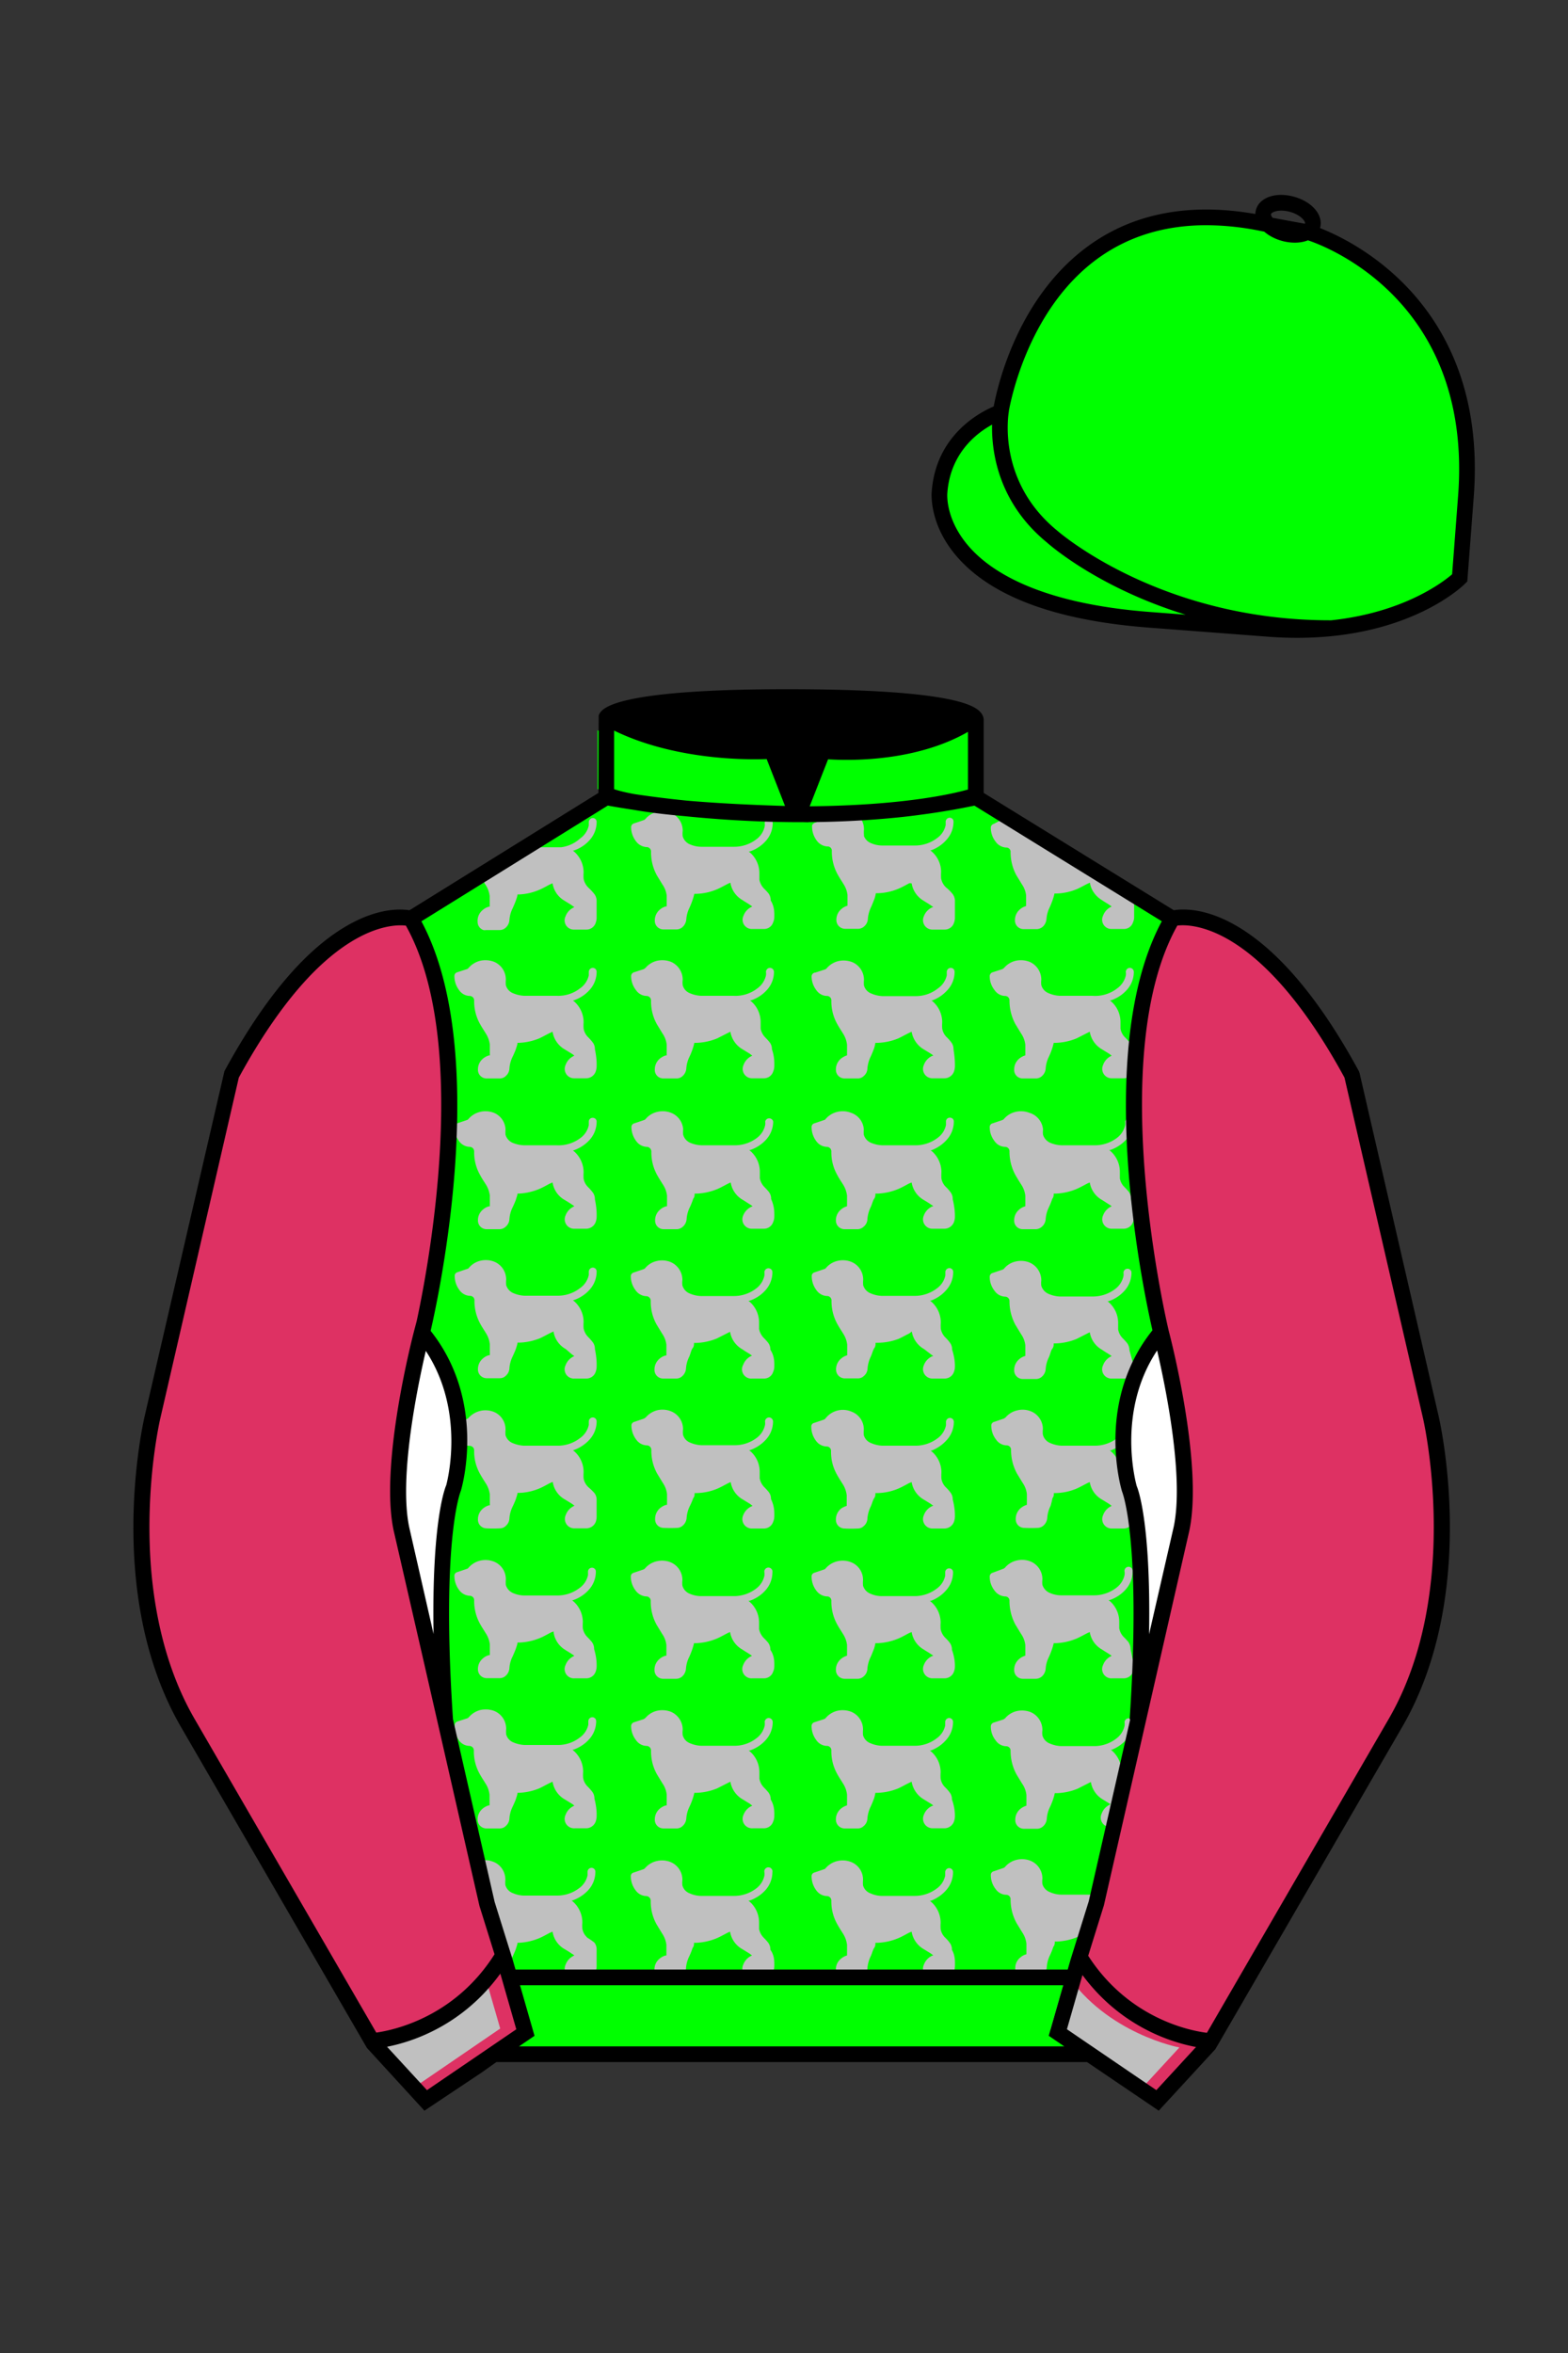 
<svg xmlns="http://www.w3.org/2000/svg" viewBox="0 0 100 150">

	<rect x="0" y="0" width="100" height="150" fill="#333333" stroke="none"/>

	<path d="M74.752 58.99s5.164-1.613 11.451 9.961l5.025 21.795s2.623 11.087-2.232 19.497l-11.869 20.482-3.318 3.605-4.346-2.944H31.484l-1.03.731-3.317 2.213-1.658-1.802-1.659-1.803-5.936-10.241-5.936-10.241c-2.427-4.205-2.985-9.08-2.936-12.902.049-3.823.705-6.595.705-6.595l2.512-10.897 2.512-10.898c3.144-5.787 6.007-8.277 8.084-9.321 2.077-1.043 3.368-.64 3.368-.64l6.228-3.865 6.229-3.865v-5.08s.087-.328 1.571-.655c1.483-.328 4.364-.655 9.95-.655 6.222 0 9.232.368 10.689.737 1.455.369 1.357.737 1.357.737v4.916l12.535 7.73z" fill="#00FF00"></path>

<defs><style>.cls-1{fill:#df2380;}.cls-2{fill:#b2b5ae;}</style></defs><g id="PATTERNS"><g id="Black_Pink_And_Silver_Sausage_Dogs" data-name="Black, Pink And Silver Sausage Dogs"><path d="M26.53,58.3v.19a.78.78,0,0,1-.07.3.41.41,0,0,1-.05.09l-.19-.44Z" fill="#C0C0C0"></path><path d="M37.91,57a.73.73,0,0,1,.14.45q0,.54,0,1.08a1,1,0,0,1-.06.3.62.62,0,0,1-.61.43h-.73a.59.59,0,0,1-.58-.85,1,1,0,0,1,.56-.58l0,0a0,0,0,0,1,0,0l-.17-.12c-.14-.1-.29-.18-.44-.28a1.55,1.55,0,0,1-.78-1.12l-.17.07c-.23.12-.45.25-.69.35a3.61,3.61,0,0,1-1.29.29H33c0,.11-.05.23-.08.33s-.14.36-.22.54a2,2,0,0,0-.21.74.71.71,0,0,1-.23.5.57.57,0,0,1-.38.16H31a.47.47,0,0,1-.17,0,.55.55,0,0,1-.37-.52A.89.89,0,0,1,30.8,58a.93.93,0,0,1,.38-.2s.05,0,.05,0c0-.22,0-.45,0-.68a1.65,1.65,0,0,0-.26-.71c-.1-.16-.2-.31-.29-.47l3-1.93h1.82l.29,0A2.22,2.22,0,0,0,37,53.45a1.36,1.36,0,0,0,.55-.83c0-.07,0-.14,0-.21a.26.26,0,0,1,.26-.26.24.24,0,0,1,.24.26,1.71,1.71,0,0,1-.46,1.16,2.34,2.34,0,0,1-1,.65l-.06,0,0,0a1.76,1.76,0,0,1,.69,1.4,2.69,2.69,0,0,0,0,.4,1.07,1.07,0,0,0,.31.57A3.85,3.85,0,0,1,37.91,57Z" fill="#C0C0C0"></path><path d="M49.38,58.49a.78.78,0,0,1-.07.3.6.6,0,0,1-.6.43H48a.59.59,0,0,1-.58-.85,1,1,0,0,1,.56-.58l0,0v0l-.17-.12c-.15-.1-.3-.18-.44-.28a1.56,1.56,0,0,1-.79-1.12l-.16.07c-.23.12-.46.25-.69.35a3.62,3.62,0,0,1-1.3.29h-.15a3.18,3.18,0,0,1-.09.33q-.09.27-.21.54a2,2,0,0,0-.21.74.75.75,0,0,1-.23.5.59.59,0,0,1-.38.16h-.87a.55.55,0,0,1-.53-.56.89.89,0,0,1,.33-.71.93.93,0,0,1,.38-.2s.05,0,.05,0c0-.22,0-.45,0-.68a1.55,1.55,0,0,0-.27-.71l-.36-.59a3.07,3.07,0,0,1-.37-1.51.28.28,0,0,0-.29-.29.9.9,0,0,1-.67-.37,1.49,1.49,0,0,1-.31-.88.25.25,0,0,1,.19-.26l.62-.21a.3.3,0,0,0,.1-.07,1.36,1.36,0,0,1,.74-.45,1.47,1.47,0,0,1,.88.06,1.22,1.22,0,0,1,.76,1.15,1.33,1.33,0,0,0,0,.34.79.79,0,0,0,.47.52,1.82,1.82,0,0,0,.69.15l.4,0h1.69a2.32,2.32,0,0,0,1.44-.47,1.39,1.39,0,0,0,.54-.83.75.75,0,0,0,0-.21.26.26,0,0,1,.26-.26.25.25,0,0,1,.25.26,1.71,1.71,0,0,1-.46,1.16,2.34,2.34,0,0,1-1,.65l-.07,0,0,0a1.75,1.75,0,0,1,.68,1.4c0,.13,0,.27,0,.4a1.13,1.13,0,0,0,.3.57,4,4,0,0,1,.28.3.73.73,0,0,1,.14.45C49.38,57.77,49.39,58.13,49.38,58.49Z" fill="#C0C0C0"></path><path d="M60.76,57a.73.73,0,0,1,.14.45q0,.54,0,1.08a1,1,0,0,1-.06.3.62.62,0,0,1-.61.43H59.5a.6.6,0,0,1-.58-.85,1,1,0,0,1,.56-.58l.05,0v0l-.17-.12c-.14-.1-.29-.18-.44-.28a1.58,1.58,0,0,1-.78-1.12L58,56.3c-.23.12-.45.25-.69.35a3.61,3.61,0,0,1-1.29.29h-.16a3.18,3.18,0,0,1-.08.33c-.07.18-.14.36-.22.54a2.16,2.16,0,0,0-.21.74.67.67,0,0,1-.23.5.57.57,0,0,1-.37.16h-.87a.56.56,0,0,1-.54-.56.89.89,0,0,1,.33-.71.93.93,0,0,1,.38-.2s0,0,0,0c0-.22,0-.45,0-.68a1.65,1.65,0,0,0-.26-.71c-.12-.2-.25-.39-.36-.59a3,3,0,0,1-.38-1.51.27.27,0,0,0-.29-.29.9.9,0,0,1-.67-.37,1.48,1.48,0,0,1-.3-.88.19.19,0,0,1,.06-.18.36.36,0,0,1,.12-.08l.62-.21a.18.18,0,0,0,.1-.07A1.49,1.49,0,0,1,53,51.9l1.42-.12a1.19,1.19,0,0,1,.68,1.11,2,2,0,0,0,0,.34l0,.07a.8.8,0,0,0,.45.45,1.77,1.77,0,0,0,.68.15l.41,0h1.68a2.32,2.32,0,0,0,1.44-.47,1.36,1.36,0,0,0,.55-.83c0-.07,0-.14,0-.21a.26.26,0,0,1,.26-.26.24.24,0,0,1,.24.26,1.71,1.71,0,0,1-.46,1.16,2.38,2.38,0,0,1-.95.65l-.07,0,0,0,.1.09a1.73,1.73,0,0,1,.59,1.31,2.69,2.69,0,0,0,0,.4,1.07,1.07,0,0,0,.31.57A2.52,2.52,0,0,1,60.76,57Z" fill="#C0C0C0"></path><path d="M72.33,57.41v1.08a.78.78,0,0,1-.07.3.6.6,0,0,1-.61.43h-.72a.59.59,0,0,1-.58-.85,1,1,0,0,1,.55-.58l0,0,0,0-.17-.12c-.15-.1-.3-.18-.44-.28a1.67,1.67,0,0,1-.5-.45h0a1.45,1.45,0,0,1-.28-.67l-.16.07c-.22.11-.43.23-.65.33l0,0a3.62,3.62,0,0,1-1.3.29h-.15a3.18,3.18,0,0,1-.09.33q-.09.27-.21.54a2,2,0,0,0-.21.74.75.75,0,0,1-.23.5.62.62,0,0,1-.38.16h-.87a.55.55,0,0,1-.53-.56.89.89,0,0,1,.33-.71.93.93,0,0,1,.38-.2.07.07,0,0,0,0,0c0-.22,0-.45,0-.68a1.55,1.55,0,0,0-.27-.71l-.36-.59s0,0,0,0a3.12,3.12,0,0,1-.36-1.46.27.27,0,0,0-.28-.29.88.88,0,0,1-.67-.37,1.43,1.43,0,0,1-.31-.88.25.25,0,0,1,.19-.26L64,52.2a.3.3,0,0,0,.1-.07.52.52,0,0,1,.11-.1l2.63,1.63L72.19,57h0A.84.84,0,0,1,72.33,57.41Z" fill="#C0C0C0"></path><path d="M38.05,68a1.13,1.13,0,0,1-.06.31.65.65,0,0,1-.61.43h-.73a.6.6,0,0,1-.58-.85,1,1,0,0,1,.56-.59l0,0h0a1.09,1.09,0,0,0-.17-.13l-.44-.27a1.59,1.59,0,0,1-.78-1.13l-.17.08c-.23.11-.45.24-.69.35a3.83,3.83,0,0,1-1.29.28H33c0,.12-.05.23-.08.34s-.14.36-.22.53a2,2,0,0,0-.21.75.67.67,0,0,1-.23.49.53.53,0,0,1-.38.16c-.28,0-.57,0-.86,0a.55.55,0,0,1-.54-.56.89.89,0,0,1,.33-.71,1.07,1.07,0,0,1,.38-.2.07.07,0,0,0,.05,0c0-.23,0-.46,0-.68a1.69,1.69,0,0,0-.26-.72c-.12-.2-.25-.39-.36-.59a2.94,2.94,0,0,1-.38-1.5.29.29,0,0,0-.29-.3.84.84,0,0,1-.67-.37,1.46,1.46,0,0,1-.3-.88.25.25,0,0,1,.18-.26l.62-.2a.26.26,0,0,0,.1-.07,1.41,1.41,0,0,1,.74-.46,1.55,1.55,0,0,1,.88.06,1.22,1.22,0,0,1,.76,1.15,1.86,1.86,0,0,0,0,.34.77.77,0,0,0,.47.52,2.1,2.1,0,0,0,.69.16h2.09A2.26,2.26,0,0,0,37,63a1.36,1.36,0,0,0,.55-.82c0-.07,0-.15,0-.22a.26.26,0,0,1,.26-.26.25.25,0,0,1,.24.27,1.71,1.71,0,0,1-.46,1.15,2.34,2.34,0,0,1-1,.65l-.06,0s0,0,0,0a1.76,1.76,0,0,1,.69,1.41,2.56,2.56,0,0,0,0,.39,1,1,0,0,0,.31.57,4,4,0,0,1,.27.31.7.7,0,0,1,.14.44Q38.07,67.5,38.05,68Z" fill="#C0C0C0"></path><path d="M49.38,68a.87.87,0,0,1-.07.31.62.62,0,0,1-.6.43H48a.6.6,0,0,1-.58-.85,1,1,0,0,1,.56-.59l0,0h0l-.17-.13-.44-.27a1.6,1.6,0,0,1-.79-1.13l-.16.08-.69.35a3.83,3.83,0,0,1-1.3.28h-.15a3.37,3.37,0,0,1-.09.34,4.87,4.87,0,0,1-.21.53,2,2,0,0,0-.21.75.71.71,0,0,1-.23.49.55.55,0,0,1-.38.16q-.44,0-.87,0a.54.54,0,0,1-.53-.56.89.89,0,0,1,.33-.71,1.07,1.07,0,0,1,.38-.2.07.07,0,0,0,.05,0c0-.23,0-.46,0-.68a1.58,1.58,0,0,0-.27-.72l-.36-.59a3,3,0,0,1-.37-1.5.29.29,0,0,0-.29-.3.84.84,0,0,1-.67-.37,1.47,1.47,0,0,1-.31-.88.26.26,0,0,1,.19-.26l.62-.2.1-.07a1.38,1.38,0,0,1,.74-.46,1.55,1.55,0,0,1,.88.06,1.24,1.24,0,0,1,.76,1.15,1.27,1.27,0,0,0,0,.34.75.75,0,0,0,.47.52,2,2,0,0,0,.69.16h2.09A2.26,2.26,0,0,0,48.31,63a1.39,1.39,0,0,0,.54-.82.82.82,0,0,0,0-.22.26.26,0,0,1,.26-.26.26.26,0,0,1,.25.27,1.71,1.71,0,0,1-.46,1.15,2.34,2.34,0,0,1-1,.65l-.07,0,0,0a1.75,1.75,0,0,1,.68,1.41c0,.13,0,.26,0,.39a1.09,1.09,0,0,0,.3.57,4.12,4.12,0,0,1,.28.31.7.7,0,0,1,.14.44C49.38,67.32,49.39,67.68,49.38,68Z" fill="#C0C0C0"></path><path d="M60.9,68a1.13,1.13,0,0,1-.06.31.65.65,0,0,1-.61.43H59.5a.6.6,0,0,1-.58-.85,1,1,0,0,1,.56-.59l.05,0h0a1.09,1.09,0,0,0-.17-.13l-.44-.27a1.62,1.62,0,0,1-.78-1.13l-.17.08c-.23.11-.45.24-.69.35a3.83,3.83,0,0,1-1.29.28h-.16a3.38,3.38,0,0,1-.08.34c-.07.18-.14.36-.22.53a2.15,2.15,0,0,0-.21.75.64.64,0,0,1-.23.49.52.52,0,0,1-.37.16q-.43,0-.87,0a.55.55,0,0,1-.54-.56.89.89,0,0,1,.33-.71,1.07,1.07,0,0,1,.38-.2.07.07,0,0,0,0,0c0-.23,0-.46,0-.68a1.69,1.69,0,0,0-.26-.72c-.12-.2-.25-.39-.36-.59a2.94,2.94,0,0,1-.38-1.5.28.28,0,0,0-.29-.3.84.84,0,0,1-.67-.37,1.46,1.46,0,0,1-.3-.88A.25.25,0,0,1,52,62l.62-.2a.26.26,0,0,0,.1-.07,1.41,1.41,0,0,1,.74-.46,1.55,1.55,0,0,1,.88.06,1.22,1.22,0,0,1,.76,1.15,1.86,1.86,0,0,0,0,.34.76.76,0,0,0,.48.52,2,2,0,0,0,.68.16h2.09A2.26,2.26,0,0,0,59.83,63a1.36,1.36,0,0,0,.55-.82c0-.07,0-.15,0-.22a.26.26,0,0,1,.26-.26.25.25,0,0,1,.24.27,1.71,1.71,0,0,1-.46,1.15,2.38,2.38,0,0,1-.95.65l-.07,0s0,0,0,0a1.76,1.76,0,0,1,.69,1.41,2.56,2.56,0,0,0,0,.39,1,1,0,0,0,.31.57,2.61,2.61,0,0,1,.27.31.7.7,0,0,1,.14.44Q60.91,67.5,60.9,68Z" fill="#C0C0C0"></path><path d="M72.33,68a.87.87,0,0,1-.07.31.63.63,0,0,1-.61.43h-.72a.6.6,0,0,1-.58-.85,1,1,0,0,1,.55-.59l0,0h0l-.17-.13-.44-.27a1.6,1.6,0,0,1-.79-1.13l-.16.08-.69.35a3.83,3.83,0,0,1-1.3.28h-.15a3.37,3.37,0,0,1-.09.34,4.87,4.87,0,0,1-.21.53,2,2,0,0,0-.21.75.71.71,0,0,1-.23.49.57.57,0,0,1-.38.16q-.44,0-.87,0a.54.54,0,0,1-.53-.56.89.89,0,0,1,.33-.71,1.07,1.07,0,0,1,.38-.2s0,0,0,0c0-.23,0-.46,0-.68a1.58,1.58,0,0,0-.27-.72l-.36-.59a3.15,3.15,0,0,1-.38-1.5.28.28,0,0,0-.28-.3.83.83,0,0,1-.67-.37,1.41,1.41,0,0,1-.31-.88.26.26,0,0,1,.19-.26l.62-.2.1-.07a1.38,1.38,0,0,1,.74-.46,1.55,1.55,0,0,1,.88.06,1.24,1.24,0,0,1,.76,1.15,1.27,1.27,0,0,0,0,.34.78.78,0,0,0,.48.52,2,2,0,0,0,.69.16h2.09A2.28,2.28,0,0,0,71.26,63a1.39,1.39,0,0,0,.54-.82.82.82,0,0,0,0-.22.26.26,0,0,1,.26-.26.26.26,0,0,1,.25.27,1.71,1.71,0,0,1-.46,1.15,2.34,2.34,0,0,1-1,.65l-.07,0,0,0a1.75,1.75,0,0,1,.68,1.41c0,.13,0,.26,0,.39a1,1,0,0,0,.3.57,4.12,4.12,0,0,1,.28.31.77.77,0,0,1,.14.44Z" fill="#C0C0C0"></path><path d="M38.05,77.6a1.07,1.07,0,0,1-.06.3.65.65,0,0,1-.61.43c-.24,0-.49,0-.73,0a.6.6,0,0,1-.58-.85,1,1,0,0,1,.56-.58l0,0h0a1,1,0,0,0-.17-.12c-.14-.1-.29-.19-.44-.28a1.55,1.55,0,0,1-.78-1.12l-.17.07c-.23.12-.45.25-.69.35a3.84,3.84,0,0,1-1.29.29H33c0,.11-.05.22-.08.33s-.14.36-.22.53a2,2,0,0,0-.21.75.67.67,0,0,1-.23.49.58.58,0,0,1-.38.17c-.28,0-.57,0-.86,0a.55.55,0,0,1-.54-.55.88.88,0,0,1,.33-.71.93.93,0,0,1,.38-.2s.05,0,.05,0c0-.23,0-.45,0-.68a1.74,1.74,0,0,0-.26-.72c-.12-.19-.25-.38-.36-.59a2.91,2.91,0,0,1-.38-1.5.29.29,0,0,0-.29-.3.86.86,0,0,1-.67-.36,1.49,1.49,0,0,1-.3-.89.24.24,0,0,1,.18-.25l.62-.21a.18.18,0,0,0,.1-.07,1.4,1.4,0,0,1,.74-.45,1.47,1.47,0,0,1,.88.06A1.2,1.2,0,0,1,32.24,72a2,2,0,0,0,0,.34.81.81,0,0,0,.47.52,2.08,2.08,0,0,0,.69.15h.41q.84,0,1.68,0A2.32,2.32,0,0,0,37,72.56a1.36,1.36,0,0,0,.55-.83c0-.07,0-.14,0-.22a.24.24,0,0,1,.26-.25.24.24,0,0,1,.24.26,1.73,1.73,0,0,1-.46,1.16,2.45,2.45,0,0,1-1,.65l-.06,0,0,0a1.78,1.78,0,0,1,.69,1.41,2.69,2.69,0,0,0,0,.4,1,1,0,0,0,.31.56,4,4,0,0,1,.27.31.71.71,0,0,1,.14.45Q38.07,77.06,38.05,77.6Z" fill="#C0C0C0"></path><path d="M49.38,77.6a.82.82,0,0,1-.07.3.62.62,0,0,1-.6.43c-.25,0-.49,0-.73,0a.6.6,0,0,1-.58-.85A1,1,0,0,1,48,76.9l0,0h0a1.77,1.77,0,0,0-.17-.12l-.44-.28a1.56,1.56,0,0,1-.79-1.12l-.16.07c-.23.12-.46.25-.69.35a3.84,3.84,0,0,1-1.3.29h-.15c0,.11,0,.22-.09.33a4.87,4.87,0,0,1-.21.53,2,2,0,0,0-.21.75.71.71,0,0,1-.23.49.6.6,0,0,1-.38.17c-.29,0-.58,0-.87,0a.54.54,0,0,1-.53-.55.88.88,0,0,1,.33-.71.93.93,0,0,1,.38-.2s.05,0,.05,0c0-.23,0-.45,0-.68a1.63,1.63,0,0,0-.27-.72c-.12-.19-.24-.38-.36-.59a3,3,0,0,1-.37-1.5.3.3,0,0,0-.29-.3.86.86,0,0,1-.67-.36,1.5,1.5,0,0,1-.31-.89.24.24,0,0,1,.19-.25l.62-.21a.3.3,0,0,0,.1-.07,1.36,1.36,0,0,1,.74-.45,1.47,1.47,0,0,1,.88.06A1.22,1.22,0,0,1,43.57,72a1.33,1.33,0,0,0,0,.34.79.79,0,0,0,.47.52,2,2,0,0,0,.69.15h.4c.57,0,1.13,0,1.69,0a2.32,2.32,0,0,0,1.44-.46,1.39,1.39,0,0,0,.54-.83.78.78,0,0,0,0-.22.26.26,0,0,1,.51,0,1.73,1.73,0,0,1-.46,1.16,2.45,2.45,0,0,1-1,.65l-.07,0,0,0a1.77,1.77,0,0,1,.68,1.41c0,.13,0,.27,0,.4a1.1,1.1,0,0,0,.3.56,4.12,4.12,0,0,1,.28.31.71.71,0,0,1,.14.45C49.38,76.88,49.39,77.24,49.38,77.6Z" fill="#C0C0C0"></path><path d="M60.9,77.6a1.07,1.07,0,0,1-.06.3.65.65,0,0,1-.61.43c-.24,0-.49,0-.73,0a.6.6,0,0,1-.58-.85,1,1,0,0,1,.56-.58l.05,0h0a1,1,0,0,0-.17-.12c-.14-.1-.29-.19-.44-.28a1.58,1.58,0,0,1-.78-1.12l-.17.07c-.23.12-.45.25-.69.35a3.84,3.84,0,0,1-1.29.29h-.16c0,.11,0,.22-.08.33s-.14.36-.22.53a2.15,2.15,0,0,0-.21.75.64.64,0,0,1-.23.49.58.58,0,0,1-.37.17c-.29,0-.58,0-.87,0a.55.55,0,0,1-.54-.55.88.88,0,0,1,.33-.71.93.93,0,0,1,.38-.2s0,0,0,0c0-.23,0-.45,0-.68a1.74,1.74,0,0,0-.26-.72c-.12-.19-.25-.38-.36-.59a2.91,2.91,0,0,1-.38-1.5.29.29,0,0,0-.29-.3.86.86,0,0,1-.67-.36,1.49,1.49,0,0,1-.3-.89.24.24,0,0,1,.18-.25l.62-.21a.18.18,0,0,0,.1-.07,1.4,1.4,0,0,1,.74-.45,1.47,1.47,0,0,1,.88.06A1.2,1.2,0,0,1,55.09,72a2,2,0,0,0,0,.34.8.8,0,0,0,.48.52,2,2,0,0,0,.68.15h.41q.84,0,1.68,0a2.32,2.32,0,0,0,1.44-.46,1.36,1.36,0,0,0,.55-.83c0-.07,0-.14,0-.22a.24.24,0,0,1,.26-.25.24.24,0,0,1,.24.26,1.73,1.73,0,0,1-.46,1.16,2.48,2.48,0,0,1-.95.65l-.07,0,0,0a1.78,1.78,0,0,1,.69,1.41,2.69,2.69,0,0,0,0,.4,1,1,0,0,0,.31.56,2.61,2.61,0,0,1,.27.31.71.71,0,0,1,.14.45Q60.91,77.06,60.9,77.6Z" fill="#C0C0C0"></path><path d="M72.33,77.6a.82.82,0,0,1-.07.3.63.63,0,0,1-.61.43q-.36,0-.72,0a.6.6,0,0,1-.58-.85,1,1,0,0,1,.55-.58l0,0h0a1.77,1.77,0,0,0-.17-.12l-.44-.28a1.56,1.56,0,0,1-.79-1.12l-.16.07c-.23.12-.46.25-.69.35a3.84,3.84,0,0,1-1.3.29h-.15c0,.11,0,.22-.09.33a4.87,4.87,0,0,1-.21.53,2,2,0,0,0-.21.75.71.71,0,0,1-.23.49.63.63,0,0,1-.38.17c-.29,0-.58,0-.87,0a.54.54,0,0,1-.53-.55.88.88,0,0,1,.33-.71.93.93,0,0,1,.38-.2.07.07,0,0,0,0,0c0-.23,0-.45,0-.68a1.63,1.63,0,0,0-.27-.72c-.12-.19-.24-.38-.36-.59a3.12,3.12,0,0,1-.38-1.5.28.28,0,0,0-.28-.3.84.84,0,0,1-.67-.36,1.44,1.44,0,0,1-.31-.89.24.24,0,0,1,.19-.25l.62-.21a.3.3,0,0,0,.1-.07,1.36,1.36,0,0,1,.74-.45,1.47,1.47,0,0,1,.88.06A1.22,1.22,0,0,1,66.52,72a1.32,1.32,0,0,0,0,.34.83.83,0,0,0,.48.52,2,2,0,0,0,.69.15h.4c.57,0,1.13,0,1.69,0a2.33,2.33,0,0,0,1.44-.46,1.39,1.39,0,0,0,.54-.83.78.78,0,0,0,0-.22.26.26,0,0,1,.51,0,1.73,1.73,0,0,1-.46,1.16,2.45,2.45,0,0,1-1,.65l-.07,0,0,0a1.77,1.77,0,0,1,.68,1.41c0,.13,0,.27,0,.4a1,1,0,0,0,.3.56,4.12,4.12,0,0,1,.28.31.77.77,0,0,1,.14.45Z" fill="#C0C0C0"></path><path d="M38.05,87.15a1,1,0,0,1-.06.3.62.62,0,0,1-.61.43c-.24,0-.49,0-.73,0a.59.59,0,0,1-.58-.85,1,1,0,0,1,.56-.58l0,0v0l-.17-.12L36.08,86a1.55,1.55,0,0,1-.78-1.12l-.17.08c-.23.11-.45.24-.69.35a3.83,3.83,0,0,1-1.29.28H33c0,.11-.05.23-.08.34s-.14.35-.22.53a2,2,0,0,0-.21.75.67.67,0,0,1-.23.49.53.53,0,0,1-.38.16c-.28,0-.57,0-.86,0a.56.56,0,0,1-.54-.56.89.89,0,0,1,.33-.71.93.93,0,0,1,.38-.2s.05,0,.05,0c0-.22,0-.45,0-.68A1.65,1.65,0,0,0,31,85c-.12-.2-.25-.39-.36-.59a3,3,0,0,1-.38-1.51.28.28,0,0,0-.29-.29.87.87,0,0,1-.67-.37,1.48,1.48,0,0,1-.3-.88.24.24,0,0,1,.18-.26l.62-.21a.17.17,0,0,0,.1-.06,1.35,1.35,0,0,1,.74-.46,1.47,1.47,0,0,1,.88.06,1.22,1.22,0,0,1,.76,1.15,1.86,1.86,0,0,0,0,.34.81.81,0,0,0,.47.52,2.1,2.1,0,0,0,.69.16h2.09A2.32,2.32,0,0,0,37,82.11a1.36,1.36,0,0,0,.55-.83c0-.07,0-.14,0-.21a.26.26,0,0,1,.26-.26.24.24,0,0,1,.24.26,1.71,1.71,0,0,1-.46,1.16,2.34,2.34,0,0,1-1,.65l-.06,0,0,0a1.76,1.76,0,0,1,.69,1.4,2.6,2.6,0,0,0,0,.4,1.07,1.07,0,0,0,.31.57,4,4,0,0,1,.27.31.7.7,0,0,1,.14.44Q38.07,86.61,38.05,87.15Z" fill="#C0C0C0"></path><path d="M49.38,87.15a.78.78,0,0,1-.07.3.6.6,0,0,1-.6.43c-.25,0-.49,0-.73,0A.59.59,0,0,1,47.4,87a1,1,0,0,1,.56-.58l0,0v0l-.17-.12c-.15-.09-.3-.18-.44-.28a1.56,1.56,0,0,1-.79-1.12l-.16.08-.69.35a3.83,3.83,0,0,1-1.3.28h-.15c0,.11,0,.23-.09.34s-.13.35-.21.53a2,2,0,0,0-.21.75.71.71,0,0,1-.23.49.55.55,0,0,1-.38.16q-.44,0-.87,0a.55.55,0,0,1-.53-.56.89.89,0,0,1,.33-.71.93.93,0,0,1,.38-.2s.05,0,.05,0c0-.22,0-.45,0-.68a1.55,1.55,0,0,0-.27-.71l-.36-.59a3,3,0,0,1-.37-1.51.29.29,0,0,0-.29-.29.87.87,0,0,1-.67-.37,1.49,1.49,0,0,1-.31-.88.25.25,0,0,1,.19-.26l.62-.21a.27.27,0,0,0,.1-.06,1.32,1.32,0,0,1,.74-.46,1.47,1.47,0,0,1,.88.06,1.24,1.24,0,0,1,.76,1.15,1.27,1.27,0,0,0,0,.34.79.79,0,0,0,.47.52,2,2,0,0,0,.69.16h2.09a2.32,2.32,0,0,0,1.44-.47,1.39,1.39,0,0,0,.54-.83.75.75,0,0,0,0-.21.26.26,0,0,1,.26-.26.25.25,0,0,1,.25.26,1.71,1.71,0,0,1-.46,1.16,2.34,2.34,0,0,1-1,.65l-.07,0,0,0a1.75,1.75,0,0,1,.68,1.4c0,.14,0,.27,0,.4a1.13,1.13,0,0,0,.3.57,4.12,4.12,0,0,1,.28.31.7.7,0,0,1,.14.44C49.38,86.43,49.39,86.79,49.38,87.15Z" fill="#C0C0C0"></path><path d="M60.9,87.15a1,1,0,0,1-.06.3.62.62,0,0,1-.61.43c-.24,0-.49,0-.73,0a.6.6,0,0,1-.58-.85,1,1,0,0,1,.56-.58l.05,0v0l-.17-.12L58.93,86a1.58,1.58,0,0,1-.78-1.12L58,85c-.23.11-.45.24-.69.35A3.83,3.83,0,0,1,56,85.6h-.16c0,.11,0,.23-.08.34s-.14.35-.22.53a2.15,2.15,0,0,0-.21.75.64.64,0,0,1-.23.49.52.52,0,0,1-.37.16q-.43,0-.87,0a.56.56,0,0,1-.54-.56.89.89,0,0,1,.33-.71.93.93,0,0,1,.38-.2s0,0,0,0c0-.22,0-.45,0-.68a1.65,1.65,0,0,0-.26-.71c-.12-.2-.25-.39-.36-.59a3,3,0,0,1-.38-1.51.28.28,0,0,0-.29-.29.87.87,0,0,1-.67-.37,1.48,1.48,0,0,1-.3-.88.24.24,0,0,1,.18-.26l.62-.21a.17.17,0,0,0,.1-.06,1.35,1.35,0,0,1,.74-.46,1.47,1.47,0,0,1,.88.06,1.22,1.22,0,0,1,.76,1.15,1.86,1.86,0,0,0,0,.34.8.8,0,0,0,.48.52,2,2,0,0,0,.68.16h2.09a2.32,2.32,0,0,0,1.44-.47,1.36,1.36,0,0,0,.55-.83c0-.07,0-.14,0-.21a.26.26,0,0,1,.26-.26.24.24,0,0,1,.24.26,1.71,1.71,0,0,1-.46,1.16,2.38,2.38,0,0,1-.95.65l-.07,0,0,0a1.76,1.76,0,0,1,.69,1.4,2.6,2.6,0,0,0,0,.4,1.07,1.07,0,0,0,.31.57,2.61,2.61,0,0,1,.27.31.7.7,0,0,1,.14.44Q60.91,86.61,60.9,87.15Z" fill="#C0C0C0"></path><path d="M72.33,87.15a.78.78,0,0,1-.07.3.6.6,0,0,1-.61.43q-.36,0-.72,0a.59.59,0,0,1-.58-.85,1,1,0,0,1,.55-.58l0,0,0,0-.17-.12c-.15-.09-.3-.18-.44-.28a1.56,1.56,0,0,1-.79-1.12l-.16.08-.69.35a3.83,3.83,0,0,1-1.3.28h-.15c0,.11,0,.23-.09.34s-.13.35-.21.53a2,2,0,0,0-.21.75.71.71,0,0,1-.23.49.57.57,0,0,1-.38.16q-.44,0-.87,0a.55.55,0,0,1-.53-.56.89.89,0,0,1,.33-.71.93.93,0,0,1,.38-.2.07.07,0,0,0,0,0c0-.22,0-.45,0-.68a1.55,1.55,0,0,0-.27-.71l-.36-.59a3.16,3.16,0,0,1-.38-1.51.28.28,0,0,0-.28-.29.85.85,0,0,1-.67-.37,1.43,1.43,0,0,1-.31-.88.25.25,0,0,1,.19-.26l.62-.21a.27.27,0,0,0,.1-.06,1.32,1.32,0,0,1,.74-.46,1.47,1.47,0,0,1,.88.06,1.24,1.24,0,0,1,.76,1.15,1.27,1.27,0,0,0,0,.34.83.83,0,0,0,.48.52,2,2,0,0,0,.69.16h2.09a2.34,2.34,0,0,0,1.44-.47,1.39,1.39,0,0,0,.54-.83.75.75,0,0,0,0-.21.26.26,0,0,1,.26-.26.25.25,0,0,1,.25.26,1.71,1.71,0,0,1-.46,1.16,2.34,2.34,0,0,1-1,.65l-.07,0,0,0a1.75,1.75,0,0,1,.68,1.4c0,.14,0,.27,0,.4a1.06,1.06,0,0,0,.3.57,4.12,4.12,0,0,1,.28.31.77.77,0,0,1,.14.44Z" fill="#C0C0C0"></path><path d="M37.91,95.18a.7.7,0,0,1,.14.44q0,.54,0,1.08A1.07,1.07,0,0,1,38,97a.65.65,0,0,1-.61.43c-.24,0-.49,0-.73,0a.6.6,0,0,1-.58-.85,1,1,0,0,1,.56-.59l0,0h0l-.17-.13-.44-.27a1.55,1.55,0,0,1-.78-1.12l-.17.07c-.23.12-.45.25-.69.35a3.6,3.6,0,0,1-1.29.28H33c0,.11-.05.22-.08.33s-.14.36-.22.53a2,2,0,0,0-.21.75.67.67,0,0,1-.23.49.53.53,0,0,1-.38.16,8.22,8.22,0,0,1-.86,0,.55.55,0,0,1-.54-.56.89.89,0,0,1,.33-.71,1.07,1.07,0,0,1,.38-.2.07.07,0,0,0,.05,0c0-.23,0-.46,0-.68a1.69,1.69,0,0,0-.26-.72c-.12-.19-.25-.39-.36-.59a2.91,2.91,0,0,1-.38-1.5.29.29,0,0,0-.29-.3.81.81,0,0,1-.53-.21,5.43,5.43,0,0,0-.09-1.35l.45-.15a.26.26,0,0,0,.1-.07A1.45,1.45,0,0,1,31.48,90a1.2,1.2,0,0,1,.76,1.15,2,2,0,0,0,0,.34.77.77,0,0,0,.47.51,2.1,2.1,0,0,0,.69.16h.41c.56,0,1.12,0,1.68,0A2.32,2.32,0,0,0,37,91.67a1.38,1.38,0,0,0,.55-.83c0-.07,0-.15,0-.22a.26.26,0,0,1,.26-.26.25.25,0,0,1,.24.27,1.71,1.71,0,0,1-.46,1.15,2.47,2.47,0,0,1-1,.66l-.06,0s0,0,0,0a1.76,1.76,0,0,1,.69,1.41,2.8,2.8,0,0,0,0,.4,1,1,0,0,0,.31.56A4,4,0,0,1,37.91,95.18Z" fill="#C0C0C0"></path><path d="M49.38,96.7a.82.82,0,0,1-.07.31.62.62,0,0,1-.6.43c-.25,0-.49,0-.73,0a.6.6,0,0,1-.58-.85A1,1,0,0,1,48,96l0,0h0l-.17-.13-.44-.27a1.56,1.56,0,0,1-.79-1.12l-.16.07c-.23.12-.46.25-.69.35a3.61,3.61,0,0,1-1.3.28h-.15c0,.11,0,.22-.09.33A4.87,4.87,0,0,1,44,96a2,2,0,0,0-.21.75.71.71,0,0,1-.23.49.55.55,0,0,1-.38.16,8.42,8.42,0,0,1-.87,0,.54.54,0,0,1-.53-.56.89.89,0,0,1,.33-.71,1.07,1.07,0,0,1,.38-.2.07.07,0,0,0,.05,0c0-.23,0-.46,0-.68a1.58,1.58,0,0,0-.27-.72l-.36-.59a3,3,0,0,1-.37-1.5.29.29,0,0,0-.29-.3.86.86,0,0,1-.67-.36,1.5,1.5,0,0,1-.31-.89.24.24,0,0,1,.19-.25l.62-.21.1-.07a1.44,1.44,0,0,1,.74-.46,1.48,1.48,0,0,1,.88.07,1.22,1.22,0,0,1,.76,1.15,1.33,1.33,0,0,0,0,.34.75.75,0,0,0,.47.51,2,2,0,0,0,.69.16h.4c.57,0,1.13,0,1.69,0a2.32,2.32,0,0,0,1.44-.46,1.41,1.41,0,0,0,.54-.83.82.82,0,0,0,0-.22.26.26,0,0,1,.26-.26.26.26,0,0,1,.25.27,1.71,1.71,0,0,1-.46,1.15,2.47,2.47,0,0,1-1,.66l-.07,0,0,0a1.75,1.75,0,0,1,.68,1.41c0,.13,0,.26,0,.39a1.09,1.09,0,0,0,.3.57,4.12,4.12,0,0,1,.28.31.7.7,0,0,1,.14.44C49.38,96,49.39,96.34,49.38,96.7Z" fill="#C0C0C0"></path><path d="M60.9,96.7a1.07,1.07,0,0,1-.06.31.65.65,0,0,1-.61.43c-.24,0-.49,0-.73,0a.6.6,0,0,1-.58-.85,1,1,0,0,1,.56-.59l.05,0h0l-.17-.13-.44-.27a1.58,1.58,0,0,1-.78-1.12l-.17.07c-.23.12-.45.25-.69.35a3.6,3.6,0,0,1-1.29.28h-.16c0,.11,0,.22-.08.33s-.14.36-.22.53a2.15,2.15,0,0,0-.21.75.64.64,0,0,1-.23.49.52.52,0,0,1-.37.16,8.42,8.42,0,0,1-.87,0,.55.55,0,0,1-.54-.56.89.89,0,0,1,.33-.71A1.07,1.07,0,0,1,54,96a.07.07,0,0,0,0,0c0-.23,0-.46,0-.68a1.69,1.69,0,0,0-.26-.72c-.12-.19-.25-.39-.36-.59a2.91,2.91,0,0,1-.38-1.5.28.28,0,0,0-.29-.3.86.86,0,0,1-.67-.36,1.49,1.49,0,0,1-.3-.89.23.23,0,0,1,.18-.25l.62-.21a.26.26,0,0,0,.1-.07A1.4,1.4,0,0,1,54.33,90a1.2,1.2,0,0,1,.76,1.15,2,2,0,0,0,0,.34.76.76,0,0,0,.48.51,2,2,0,0,0,.68.16h.41c.56,0,1.12,0,1.68,0a2.32,2.32,0,0,0,1.44-.46,1.38,1.38,0,0,0,.55-.83c0-.07,0-.15,0-.22a.26.26,0,0,1,.26-.26.25.25,0,0,1,.24.27,1.71,1.71,0,0,1-.46,1.15,2.51,2.51,0,0,1-.95.66l-.07,0s0,0,0,0a1.76,1.76,0,0,1,.69,1.41,2.56,2.56,0,0,0,0,.39,1,1,0,0,0,.31.57,2.61,2.61,0,0,1,.27.31.7.7,0,0,1,.14.44Q60.91,96.16,60.9,96.7Z" fill="#C0C0C0"></path><path d="M72.33,95.62V96.7a.82.82,0,0,1-.07.31.63.63,0,0,1-.61.43q-.36,0-.72,0a.6.6,0,0,1-.58-.85A1,1,0,0,1,70.9,96l0,0h0l-.17-.13-.44-.27a1.56,1.56,0,0,1-.79-1.12l-.16.07c-.23.12-.46.25-.69.35a3.61,3.61,0,0,1-1.3.28h-.14a0,0,0,0,0,0,0c0,.11,0,.22-.09.33A4.87,4.87,0,0,1,67,96a2,2,0,0,0-.21.75.71.71,0,0,1-.23.49.57.57,0,0,1-.38.16,8.42,8.42,0,0,1-.87,0,.54.54,0,0,1-.53-.56.89.89,0,0,1,.33-.71,1.07,1.07,0,0,1,.38-.2s0,0,0,0c0-.23,0-.46,0-.68a1.58,1.58,0,0,0-.27-.72l-.36-.59a3.12,3.12,0,0,1-.38-1.5.28.28,0,0,0-.28-.3.84.84,0,0,1-.67-.36,1.44,1.44,0,0,1-.31-.89.24.24,0,0,1,.19-.25l.62-.21.1-.07a1.36,1.36,0,0,1,.74-.45,1.4,1.4,0,0,1,.88.06,1.22,1.22,0,0,1,.76,1.15,1.32,1.32,0,0,0,0,.34A.79.79,0,0,0,67,92a2,2,0,0,0,.69.16h.4c.57,0,1.13,0,1.69,0a2.33,2.33,0,0,0,1.44-.46,1.41,1.41,0,0,0,.54-.83.82.82,0,0,0,0-.22.29.29,0,0,1,.07-.18c0,.49-.07,1-.09,1.41h0a2.69,2.69,0,0,1-.89.58l-.07,0,0,0a1.75,1.75,0,0,1,.68,1.41c0,.13,0,.26,0,.4a1,1,0,0,0,.3.56,2.09,2.09,0,0,1,.2.22l.08.09A.77.77,0,0,1,72.33,95.62Z" fill="#C0C0C0"></path><path d="M38.05,106.26a1,1,0,0,1-.06.3.63.63,0,0,1-.61.43c-.24,0-.49,0-.73,0a.59.59,0,0,1-.58-.85,1,1,0,0,1,.56-.58l0,0v0a1,1,0,0,0-.17-.12c-.14-.1-.29-.18-.44-.28A1.55,1.55,0,0,1,35.3,104l-.17.07c-.23.12-.45.25-.69.35a3.84,3.84,0,0,1-1.29.29H33c0,.11-.05.23-.08.33s-.14.36-.22.54a1.91,1.91,0,0,0-.21.74.71.71,0,0,1-.23.5.57.57,0,0,1-.38.16c-.28,0-.57,0-.86,0a.56.56,0,0,1-.54-.56.88.88,0,0,1,.33-.71.93.93,0,0,1,.38-.2s.05,0,.05,0c0-.23,0-.45,0-.68a1.65,1.65,0,0,0-.26-.71c-.12-.2-.25-.39-.36-.59a3,3,0,0,1-.38-1.51.28.28,0,0,0-.29-.29.9.9,0,0,1-.67-.37,1.48,1.48,0,0,1-.3-.88.24.24,0,0,1,.18-.26l.62-.21a.18.18,0,0,0,.1-.07,1.4,1.4,0,0,1,.74-.45,1.47,1.47,0,0,1,.88.06,1.2,1.2,0,0,1,.76,1.15,2,2,0,0,0,0,.34.81.81,0,0,0,.47.52,1.86,1.86,0,0,0,.69.15l.41,0h1.68a2.32,2.32,0,0,0,1.44-.47,1.36,1.36,0,0,0,.55-.83c0-.07,0-.14,0-.21a.25.25,0,0,1,.26-.26.24.24,0,0,1,.24.26,1.71,1.71,0,0,1-.46,1.16,2.34,2.34,0,0,1-1,.65l-.06,0,0,0a1.76,1.76,0,0,1,.69,1.4,2.69,2.69,0,0,0,0,.4,1.07,1.07,0,0,0,.31.57,3.85,3.85,0,0,1,.27.3.73.73,0,0,1,.14.45Q38.07,105.72,38.05,106.26Z" fill="#C0C0C0"></path><path d="M49.38,106.26a.78.78,0,0,1-.07.3.61.61,0,0,1-.6.43c-.25,0-.49,0-.73,0a.59.59,0,0,1-.58-.85,1,1,0,0,1,.56-.58l0,0v0a1.77,1.77,0,0,0-.17-.12c-.15-.1-.3-.18-.44-.28a1.56,1.56,0,0,1-.79-1.12l-.16.07c-.23.12-.46.25-.69.35a3.84,3.84,0,0,1-1.3.29h-.15a3.18,3.18,0,0,1-.09.33q-.09.27-.21.54a1.91,1.91,0,0,0-.21.74.75.75,0,0,1-.23.5.59.59,0,0,1-.38.16c-.29,0-.58,0-.87,0a.55.55,0,0,1-.53-.56.88.88,0,0,1,.33-.71.93.93,0,0,1,.38-.2s.05,0,.05,0c0-.23,0-.45,0-.68a1.55,1.55,0,0,0-.27-.71l-.36-.59a3.07,3.07,0,0,1-.37-1.51.28.28,0,0,0-.29-.29.9.9,0,0,1-.67-.37,1.49,1.49,0,0,1-.31-.88.25.25,0,0,1,.19-.26l.62-.21a.3.3,0,0,0,.1-.07,1.36,1.36,0,0,1,.74-.45,1.47,1.47,0,0,1,.88.06,1.22,1.22,0,0,1,.76,1.15,1.33,1.33,0,0,0,0,.34.79.79,0,0,0,.47.52,1.82,1.82,0,0,0,.69.15l.4,0h1.69a2.32,2.32,0,0,0,1.44-.47,1.39,1.39,0,0,0,.54-.83.75.75,0,0,0,0-.21.26.26,0,1,1,.51,0,1.71,1.71,0,0,1-.46,1.16,2.34,2.34,0,0,1-1,.65l-.07,0,0,0a1.75,1.75,0,0,1,.68,1.4c0,.13,0,.27,0,.4a1.13,1.13,0,0,0,.3.57,4,4,0,0,1,.28.3.73.73,0,0,1,.14.45C49.38,105.54,49.39,105.9,49.38,106.26Z" fill="#C0C0C0"></path><path d="M60.9,106.26a1,1,0,0,1-.06.3.63.63,0,0,1-.61.43c-.24,0-.49,0-.73,0a.6.6,0,0,1-.58-.85,1,1,0,0,1,.56-.58l.05,0v0a1,1,0,0,0-.17-.12c-.14-.1-.29-.18-.44-.28a1.58,1.58,0,0,1-.78-1.12l-.17.07c-.23.12-.45.25-.69.35a3.84,3.84,0,0,1-1.29.29h-.16a3.18,3.18,0,0,1-.08.33c-.07.18-.14.36-.22.54a2.1,2.1,0,0,0-.21.74.67.67,0,0,1-.23.5.57.57,0,0,1-.37.16c-.29,0-.58,0-.87,0a.56.56,0,0,1-.54-.56.88.88,0,0,1,.33-.71.93.93,0,0,1,.38-.2s0,0,0,0c0-.23,0-.45,0-.68a1.65,1.65,0,0,0-.26-.71c-.12-.2-.25-.39-.36-.59a3,3,0,0,1-.38-1.51.27.27,0,0,0-.29-.29.9.9,0,0,1-.67-.37,1.48,1.48,0,0,1-.3-.88.24.24,0,0,1,.18-.26l.62-.21a.18.18,0,0,0,.1-.07,1.4,1.4,0,0,1,.74-.45,1.47,1.47,0,0,1,.88.06,1.2,1.2,0,0,1,.76,1.15,2,2,0,0,0,0,.34.8.8,0,0,0,.48.52,1.77,1.77,0,0,0,.68.15l.41,0h1.68a2.32,2.32,0,0,0,1.44-.47,1.36,1.36,0,0,0,.55-.83c0-.07,0-.14,0-.21a.25.25,0,0,1,.26-.26.24.24,0,0,1,.24.26,1.71,1.71,0,0,1-.46,1.16,2.38,2.38,0,0,1-.95.65l-.07,0,0,0a1.76,1.76,0,0,1,.69,1.4,2.69,2.69,0,0,0,0,.4,1.07,1.07,0,0,0,.31.57,2.52,2.52,0,0,1,.27.3.73.73,0,0,1,.14.45Q60.91,105.72,60.9,106.26Z" fill="#C0C0C0"></path><path d="M72.33,106.26a.78.78,0,0,1-.07.3.62.62,0,0,1-.61.43q-.36,0-.72,0a.59.59,0,0,1-.58-.85,1,1,0,0,1,.55-.58l0,0,0,0a1.77,1.77,0,0,0-.17-.12c-.15-.1-.3-.18-.44-.28a1.56,1.56,0,0,1-.79-1.12l-.16.07c-.23.12-.46.25-.69.35a3.84,3.84,0,0,1-1.3.29h-.15a3.18,3.18,0,0,1-.09.33q-.09.27-.21.54a1.91,1.91,0,0,0-.21.74.75.75,0,0,1-.23.5.62.62,0,0,1-.38.16c-.29,0-.58,0-.87,0a.55.55,0,0,1-.53-.56.88.88,0,0,1,.33-.71.93.93,0,0,1,.38-.2.07.07,0,0,0,0,0c0-.23,0-.45,0-.68a1.55,1.55,0,0,0-.27-.71l-.36-.59a3.19,3.19,0,0,1-.38-1.51.27.27,0,0,0-.28-.29.88.88,0,0,1-.67-.37,1.43,1.43,0,0,1-.31-.88.25.25,0,0,1,.19-.26L64,100a.3.3,0,0,0,.1-.07,1.36,1.36,0,0,1,.74-.45,1.47,1.47,0,0,1,.88.06,1.22,1.22,0,0,1,.76,1.15,1.32,1.32,0,0,0,0,.34.83.83,0,0,0,.48.52,1.82,1.82,0,0,0,.69.15l.4,0h1.69a2.34,2.34,0,0,0,1.44-.47,1.39,1.39,0,0,0,.54-.83.75.75,0,0,0,0-.21.26.26,0,1,1,.51,0,1.71,1.71,0,0,1-.46,1.16,2.34,2.34,0,0,1-1,.65l-.07,0,0,0a1.75,1.75,0,0,1,.68,1.4c0,.13,0,.27,0,.4a1.06,1.06,0,0,0,.3.57,4,4,0,0,1,.28.3.8.8,0,0,1,.14.45Z" fill="#C0C0C0"></path><path d="M38.05,115.81a1.13,1.13,0,0,1-.06.31.65.65,0,0,1-.61.43h-.73a.6.6,0,0,1-.58-.86,1,1,0,0,1,.56-.58l0,0h0a1.09,1.09,0,0,0-.17-.13l-.44-.27a1.59,1.59,0,0,1-.78-1.13l-.17.08c-.23.11-.45.24-.69.35a3.83,3.83,0,0,1-1.29.28H33c0,.12-.05.23-.08.34s-.14.36-.22.53a2,2,0,0,0-.21.75.67.67,0,0,1-.23.49.53.53,0,0,1-.38.16H31a.56.56,0,0,1-.54-.56.89.89,0,0,1,.33-.71,1.07,1.07,0,0,1,.38-.2.07.07,0,0,0,.05,0c0-.23,0-.46,0-.68a1.64,1.64,0,0,0-.26-.72c-.12-.2-.25-.39-.36-.59a2.94,2.94,0,0,1-.38-1.5.29.29,0,0,0-.29-.3.84.84,0,0,1-.67-.37A1.46,1.46,0,0,1,29,110a.25.25,0,0,1,.18-.26l.62-.2a.26.26,0,0,0,.1-.07,1.41,1.41,0,0,1,.74-.46,1.55,1.55,0,0,1,.88.06,1.22,1.22,0,0,1,.76,1.15,1.86,1.86,0,0,0,0,.34.77.77,0,0,0,.47.52,2.1,2.1,0,0,0,.69.16h2.09a2.26,2.26,0,0,0,1.44-.47,1.36,1.36,0,0,0,.55-.82c0-.07,0-.15,0-.22a.26.26,0,0,1,.26-.26.25.25,0,0,1,.24.27,1.71,1.71,0,0,1-.46,1.15,2.34,2.34,0,0,1-1,.65l-.06,0s0,0,0,0a1.76,1.76,0,0,1,.69,1.4,2.6,2.6,0,0,0,0,.4,1,1,0,0,0,.31.57,4,4,0,0,1,.27.31.7.7,0,0,1,.14.44Q38.07,115.27,38.05,115.81Z" fill="#C0C0C0"></path><path d="M49.38,115.81a.87.87,0,0,1-.07.31.62.62,0,0,1-.6.43H48a.6.6,0,0,1-.58-.86,1,1,0,0,1,.56-.58l0,0h0l-.17-.13-.44-.27a1.6,1.6,0,0,1-.79-1.13l-.16.08-.69.35a3.83,3.83,0,0,1-1.3.28h-.15a3.37,3.37,0,0,1-.09.34,4.87,4.87,0,0,1-.21.53,2,2,0,0,0-.21.75.71.71,0,0,1-.23.49.55.55,0,0,1-.38.16h-.87a.55.55,0,0,1-.53-.56.89.89,0,0,1,.33-.71,1.07,1.07,0,0,1,.38-.2.07.07,0,0,0,.05,0c0-.23,0-.46,0-.68a1.54,1.54,0,0,0-.27-.72l-.36-.59a3,3,0,0,1-.37-1.5.29.29,0,0,0-.29-.3.84.84,0,0,1-.67-.37,1.47,1.47,0,0,1-.31-.88.26.26,0,0,1,.19-.26l.62-.2.1-.07a1.38,1.38,0,0,1,.74-.46,1.55,1.55,0,0,1,.88.06,1.24,1.24,0,0,1,.76,1.15,1.27,1.27,0,0,0,0,.34.75.75,0,0,0,.47.52,2,2,0,0,0,.69.16h2.09a2.26,2.26,0,0,0,1.44-.47,1.39,1.39,0,0,0,.54-.82.82.82,0,0,0,0-.22.26.26,0,0,1,.26-.26.26.26,0,0,1,.25.27,1.71,1.71,0,0,1-.46,1.15,2.34,2.34,0,0,1-1,.65l-.07,0,0,0a1.75,1.75,0,0,1,.68,1.4c0,.14,0,.27,0,.4a1.09,1.09,0,0,0,.3.57,4.12,4.12,0,0,1,.28.31.7.7,0,0,1,.14.44C49.38,115.09,49.39,115.45,49.38,115.81Z" fill="#C0C0C0"></path><path d="M60.9,115.81a1.13,1.13,0,0,1-.06.31.65.65,0,0,1-.61.43H59.5a.61.61,0,0,1-.58-.86,1,1,0,0,1,.56-.58l.05,0h0a1.09,1.09,0,0,0-.17-.13l-.44-.27a1.62,1.62,0,0,1-.78-1.13l-.17.08c-.23.11-.45.24-.69.35a3.83,3.83,0,0,1-1.29.28h-.16a3.38,3.38,0,0,1-.08.34c-.07.18-.14.36-.22.53a2.15,2.15,0,0,0-.21.75.64.64,0,0,1-.23.49.52.52,0,0,1-.37.16h-.87a.56.56,0,0,1-.54-.56.89.89,0,0,1,.33-.71,1.07,1.07,0,0,1,.38-.2.07.07,0,0,0,0,0c0-.23,0-.46,0-.68a1.64,1.64,0,0,0-.26-.72c-.12-.2-.25-.39-.36-.59a2.94,2.94,0,0,1-.38-1.5.28.28,0,0,0-.29-.3.84.84,0,0,1-.67-.37,1.46,1.46,0,0,1-.3-.88.25.25,0,0,1,.18-.26l.62-.2a.26.26,0,0,0,.1-.07,1.41,1.41,0,0,1,.74-.46,1.55,1.55,0,0,1,.88.06,1.22,1.22,0,0,1,.76,1.15,1.86,1.86,0,0,0,0,.34.76.76,0,0,0,.48.52,2,2,0,0,0,.68.16h2.09a2.26,2.26,0,0,0,1.44-.47,1.36,1.36,0,0,0,.55-.82c0-.07,0-.15,0-.22a.26.26,0,0,1,.26-.26.25.25,0,0,1,.24.27,1.71,1.71,0,0,1-.46,1.15,2.38,2.38,0,0,1-.95.65l-.07,0s0,0,0,0a1.76,1.76,0,0,1,.69,1.4,2.6,2.6,0,0,0,0,.4,1,1,0,0,0,.31.57,2.61,2.61,0,0,1,.27.31.7.7,0,0,1,.14.44Q60.91,115.27,60.9,115.81Z" fill="#C0C0C0"></path><path d="M70.91,111.54l-.07,0,0,0a1.75,1.75,0,0,1,.68,1.41c0,.13,0,.26,0,.39h0a.48.48,0,0,0,.07.21c-.27,1.16-.53,2.24-.68,2.92h-.07a.6.6,0,0,1-.58-.86,1,1,0,0,1,.55-.58l0,0h0L70.8,115l-.44-.27a1.6,1.6,0,0,1-.79-1.13l-.16.08-.69.35a3.83,3.83,0,0,1-1.3.28h-.15a3.37,3.37,0,0,1-.09.34,4.87,4.87,0,0,1-.21.53,2,2,0,0,0-.21.75.71.71,0,0,1-.23.49.57.57,0,0,1-.38.16h-.87a.55.55,0,0,1-.53-.56.89.89,0,0,1,.33-.71,1.07,1.07,0,0,1,.38-.2s0,0,0,0c0-.23,0-.46,0-.68a1.54,1.54,0,0,0-.27-.72l-.36-.59a3.15,3.15,0,0,1-.38-1.5.28.28,0,0,0-.28-.3.83.83,0,0,1-.67-.37,1.41,1.41,0,0,1-.31-.88.26.26,0,0,1,.19-.26l.62-.2.1-.07a1.38,1.38,0,0,1,.74-.46,1.55,1.55,0,0,1,.88.06,1.24,1.24,0,0,1,.76,1.15,1.27,1.27,0,0,0,0,.34.78.78,0,0,0,.48.52,2,2,0,0,0,.69.16h2.09a2.28,2.28,0,0,0,1.44-.47,1.39,1.39,0,0,0,.54-.82.82.82,0,0,0,0-.22.26.26,0,0,1,.26-.26.26.26,0,0,1,.25.27,1.71,1.71,0,0,1-.46,1.15A2.34,2.34,0,0,1,70.91,111.54Z" fill="#C0C0C0"></path><path d="M37.91,123.84a.71.71,0,0,1,.14.45c0,.35,0,.72,0,1.07a1.07,1.07,0,0,1-.06.31.65.65,0,0,1-.61.43c-.24,0-.49,0-.73,0a.6.6,0,0,1-.58-.85,1,1,0,0,1,.56-.59l0,0h0a1,1,0,0,0-.17-.12c-.14-.1-.29-.19-.44-.28a1.55,1.55,0,0,1-.78-1.12l-.17.07c-.23.12-.45.25-.69.35a3.84,3.84,0,0,1-1.29.29H33c0,.11-.05.22-.08.33s-.14.36-.22.53a2,2,0,0,0-.21.75.63.63,0,0,1-.11.35,45.08,45.08,0,0,1-1.88-7.2l.11,0a1.85,1.85,0,0,1,.62,0h0l.24.08a1.18,1.18,0,0,1,.64.6h0a1.22,1.22,0,0,1,.12.54,2,2,0,0,0,0,.34.77.77,0,0,0,.47.51,1.88,1.88,0,0,0,.69.16h2.09a2.32,2.32,0,0,0,1.44-.46,1.36,1.36,0,0,0,.55-.83c0-.07,0-.14,0-.22a.26.26,0,0,1,.26-.26.25.25,0,0,1,.24.27,1.73,1.73,0,0,1-.46,1.16,2.45,2.45,0,0,1-1,.65l-.06,0,0,0a1.78,1.78,0,0,1,.69,1.41,2.69,2.69,0,0,0,0,.4,1,1,0,0,0,.18.41l.13.15A4,4,0,0,1,37.91,123.84Z" fill="#C0C0C0"></path><path d="M49.38,125.36a.82.82,0,0,1-.07.31.62.62,0,0,1-.6.43c-.25,0-.49,0-.73,0a.6.6,0,0,1-.58-.85,1,1,0,0,1,.56-.59l0,0h0l-.17-.13-.44-.27a1.56,1.56,0,0,1-.79-1.12l-.16.07c-.23.12-.46.25-.69.35a3.84,3.84,0,0,1-1.3.29h-.15c0,.11,0,.22-.09.33a4.87,4.87,0,0,1-.21.53,2,2,0,0,0-.21.75.71.71,0,0,1-.23.49.6.6,0,0,1-.38.17c-.29,0-.58,0-.87,0a.54.54,0,0,1-.53-.55.86.86,0,0,1,.33-.71.93.93,0,0,1,.38-.2s.05,0,.05,0c0-.23,0-.45,0-.68a1.63,1.63,0,0,0-.27-.72l-.36-.59a3,3,0,0,1-.37-1.5.3.3,0,0,0-.29-.3.86.86,0,0,1-.67-.36,1.5,1.5,0,0,1-.31-.89.24.24,0,0,1,.19-.25l.62-.21a.3.3,0,0,0,.1-.07,1.36,1.36,0,0,1,.74-.45,1.47,1.47,0,0,1,.88.06,1.22,1.22,0,0,1,.76,1.15,1.33,1.33,0,0,0,0,.34.75.75,0,0,0,.47.51,1.83,1.83,0,0,0,.69.16h2.09a2.32,2.32,0,0,0,1.44-.46,1.39,1.39,0,0,0,.54-.83.78.78,0,0,0,0-.22.26.26,0,1,1,.51,0,1.73,1.73,0,0,1-.46,1.16,2.45,2.45,0,0,1-1,.65l-.07,0,0,0a1.77,1.77,0,0,1,.68,1.41c0,.13,0,.27,0,.4a1.1,1.1,0,0,0,.3.56,4.12,4.12,0,0,1,.28.31.71.71,0,0,1,.14.45C49.38,124.64,49.39,125,49.38,125.36Z" fill="#C0C0C0"></path><path d="M60.9,125.36a1.07,1.07,0,0,1-.06.31.65.65,0,0,1-.61.43c-.24,0-.49,0-.73,0a.6.6,0,0,1-.58-.85,1,1,0,0,1,.56-.59l.05,0h0l-.17-.13-.44-.27a1.58,1.58,0,0,1-.78-1.12l-.17.07c-.23.12-.45.25-.69.35a3.84,3.84,0,0,1-1.29.29h-.16c0,.11,0,.22-.08.33s-.14.36-.22.53a2.15,2.15,0,0,0-.21.75.64.64,0,0,1-.23.49.58.58,0,0,1-.37.17c-.29,0-.58,0-.87,0a.55.55,0,0,1-.54-.55.86.86,0,0,1,.33-.71.93.93,0,0,1,.38-.2s0,0,0,0c0-.23,0-.45,0-.68a1.74,1.74,0,0,0-.26-.72c-.12-.19-.25-.39-.36-.59a2.91,2.91,0,0,1-.38-1.5.29.29,0,0,0-.29-.3.86.86,0,0,1-.67-.36,1.49,1.49,0,0,1-.3-.89.24.24,0,0,1,.18-.25l.62-.21a.18.18,0,0,0,.1-.07,1.4,1.4,0,0,1,.74-.45,1.47,1.47,0,0,1,.88.06,1.2,1.2,0,0,1,.76,1.15,2,2,0,0,0,0,.34.76.76,0,0,0,.48.51,1.78,1.78,0,0,0,.68.16h2.09a2.32,2.32,0,0,0,1.44-.46,1.36,1.36,0,0,0,.55-.83c0-.07,0-.14,0-.22a.26.26,0,0,1,.26-.26.25.25,0,0,1,.24.27,1.73,1.73,0,0,1-.46,1.16,2.48,2.48,0,0,1-.95.65l-.07,0,0,0a1.78,1.78,0,0,1,.69,1.41,2.69,2.69,0,0,0,0,.4,1,1,0,0,0,.31.56,2.61,2.61,0,0,1,.27.31.71.71,0,0,1,.14.45C60.91,124.64,60.91,125,60.9,125.36Z" fill="#C0C0C0"></path><path d="M70.07,120.77c-.22.82-.51,1.73-.76,2.46l-.1,0c-.16.09-.33.18-.49.25a3.84,3.84,0,0,1-1.3.29h-.15c0,.11,0,.22-.09.33a4.87,4.87,0,0,1-.21.53,2,2,0,0,0-.21.75.71.71,0,0,1-.23.49.63.63,0,0,1-.38.17c-.29,0-.58,0-.87,0a.54.54,0,0,1-.53-.55.86.86,0,0,1,.33-.71.93.93,0,0,1,.38-.2.07.07,0,0,0,0,0c0-.23,0-.45,0-.68a1.63,1.63,0,0,0-.27-.72l-.36-.59a3.12,3.12,0,0,1-.38-1.5.28.28,0,0,0-.28-.3.84.84,0,0,1-.67-.36,1.44,1.44,0,0,1-.31-.89.24.24,0,0,1,.19-.25l.62-.21a.3.3,0,0,0,.1-.07,1.36,1.36,0,0,1,.74-.45,1.47,1.47,0,0,1,.88.06,1.22,1.22,0,0,1,.76,1.15,1.32,1.32,0,0,0,0,.34.79.79,0,0,0,.48.51,1.83,1.83,0,0,0,.69.16h2.16A.55.55,0,0,0,70.07,120.77Z" fill="#C0C0C0"></path></g></g>

	<path fill="#00FF00" d="M83.483 14.819s11.045 3.167 10.006 16.831l-.299 3.929-.098 1.266s-3.854 3.878-12.191 3.244l-7.594-.578c-14.146-1.076-13.389-8.132-13.389-8.132.299-3.929 3.901-5.104 3.901-5.104s2.192-14.981 16.72-12.033l.391.107 2.553.47z"></path>



	<path fill="#DE3163" d="M27.109 134.103l2.913-1.944 1.434-.999 2.014-1.385-1.298-4.521-1.154-3.698-5.45-23.896c-.876-4.191 1.314-12.492 1.314-12.492s4.328-17.817-.715-26.405c0 0-5.164-1.613-11.452 9.961L9.69 90.519s-2.623 11.088 2.231 19.498l11.871 20.482 3.317 3.604"></path>


	<path fill="#DE3163" d="M73.785 134.1l-2.912-1.944-1.434-1-2.014-1.384 1.297-4.521 1.154-3.698 5.451-23.896c.875-4.191-1.314-12.493-1.314-12.493s-4.328-17.816.715-26.404c0 0 5.164-1.613 11.451 9.961l5.025 21.795s2.623 11.087-2.232 19.497l-11.869 20.482-3.318 3.605"></path>


	<path fill="#00FF00" d="M47.835 48.387l1.188 2.979s-8-.104-10.917-1.063v-3.75c0 .001 3.843 2.084 9.729 1.834zm3.948 0l-1.219 3c5.563.094 10.125-1.063 10.125-1.063v-3.688c-3.656 2.033-8.906 1.751-8.906 1.751z"></path>


	<path fill="#C0C0C0" d="M23.688 130.48s4.605-.855 7.192-4.699l1.021 3.536-5.696 3.893-2.517-2.73zm51.528.043s-4.605-.855-7.191-4.699l-1.021 3.535 5.697 3.893 2.515-2.729z"></path>


	<path fill="#fff" d="M25.587 97.434c-.875-4.191 1.313-12.492 1.313-12.492 3.678 4.398 2.014 9.944 2.014 9.944s-1.313 2.917-.525 14.753l-2.802-12.205z"></path>
	<path fill="#fff" d="M75.345 97.434c.877-4.191-1.313-12.492-1.313-12.492-3.678 4.398-2.014 9.944-2.014 9.944s1.313 2.917.525 14.753l2.802-12.205z"></path>
	<path d="M84.819 40.543c-11.27 0-17.779-5.718-18.052-5.961-4.297-3.521-3.444-8.346-3.406-8.55l.982.184c-.033.181-.769 4.457 3.075 7.606.08.071 6.532 5.721 17.403 5.721h.09l.002 1h-.094z
	M82.73 40.661c-.596 0-1.218-.023-1.867-.072l-7.593-.579c-6.005-.457-10.158-2.021-12.344-4.647-1.696-2.038-1.513-3.956-1.504-4.037.271-3.571 3.034-5.027 3.952-5.415.256-1.371 1.571-7.096 6.191-10.343 2.977-2.091 6.7-2.705 11.074-1.816l.423.115 2.559.471c.114.033 11.425 3.44 10.367 17.35l-.411 5.379-.13.13c-.151.154-3.53 3.464-10.717 3.464zm-5.795-26.304c-2.591 0-4.87.677-6.794 2.03-4.813 3.383-5.817 9.896-5.826 9.961l-.045.305-.294.098c-.134.044-3.289 1.132-3.558 4.667-.008.078-.137 1.629 1.303 3.337 1.386 1.645 4.527 3.718 11.625 4.258l7.594.578c7.166.546 10.944-2.356 11.67-2.982l.381-4.997c.977-12.83-9.1-16.144-9.624-16.307l-2.958-.58a17.567 17.567 0 0 0-3.474-.368z
	M82.73 40.661c-.596 0-1.218-.023-1.867-.072l-7.593-.579c-6.005-.457-10.158-2.021-12.344-4.647-1.696-2.038-1.513-3.956-1.504-4.037.271-3.571 3.034-5.027 3.952-5.415.256-1.371 1.571-7.096 6.191-10.343 2.977-2.091 6.7-2.705 11.074-1.816l.423.115 2.559.471c.114.033 11.425 3.44 10.367 17.35l-.411 5.379-.13.13c-.151.154-3.53 3.464-10.717 3.464zm-5.795-26.304c-2.591 0-4.87.677-6.794 2.03-4.813 3.383-5.817 9.896-5.826 9.961l-.045.305-.294.098c-.134.044-3.289 1.132-3.558 4.667-.008.078-.137 1.629 1.303 3.337 1.386 1.645 4.527 3.718 11.625 4.258l7.594.578c7.166.546 10.944-2.356 11.67-2.982l.381-4.997c.977-12.83-9.1-16.144-9.624-16.307l-2.958-.58a17.567 17.567 0 0 0-3.474-.368z
	M82.574 15.469a3.11 3.11 0 0 1-.82-.114c-.686-.19-1.256-.589-1.524-1.066-.169-.299-.215-.613-.132-.908.223-.802 1.273-1.161 2.436-.838.685.189 1.255.587 1.524 1.065.169.299.215.614.132.91-.082.295-.282.54-.58.709-.285.16-.646.242-1.036.242zm-.858-2.042c-.389 0-.63.131-.655.223-.009.033.005.087.039.147.104.185.409.452.922.594.513.143.91.07 1.095-.035.061-.035.101-.074.109-.107l.001-.002c.01-.033-.005-.088-.04-.149-.104-.185-.408-.451-.92-.593a2.105 2.105 0 0 0-.551-.078z
	M73.901 134.551l-7.018-4.773 1.396-4.866 1.157-3.71 5.441-23.858c.839-4.021-1.289-12.173-1.311-12.254-.181-.745-4.32-18.123.767-26.785l.099-.167.184-.057c.229-.071 5.632-1.596 12.04 10.199l.048.126 5.025 21.795c.108.458 2.611 11.375-2.287 19.859L77.51 130.632l-3.609 3.919zm-5.857-5.19l5.701 3.883 2.991-3.249 11.842-20.436c4.696-8.134 2.204-19.022 2.179-19.131l-5.011-21.731c-5.364-9.843-9.742-9.825-10.658-9.696-4.709 8.387-.593 25.667-.55 25.842.088.334 2.206 8.455 1.317 12.714l-5.453 23.905-1.164 3.736-1.194 4.163zM27.069 134.554l-3.671-4.006-11.871-20.482c-4.897-8.485-2.394-19.403-2.284-19.864l5.071-21.919c6.411-11.799 11.813-10.27 12.04-10.199l.185.057.098.167c5.087 8.663.948 26.041.77 26.776-.024.091-2.152 8.245-1.31 12.271l5.448 23.888 1.144 3.661 1.4 4.877-7.02 4.773zm-2.834-4.555l2.99 3.248 5.702-3.883-1.198-4.175-1.151-3.688-5.46-23.934c-.893-4.267 1.227-12.388 1.317-12.731.04-.165 4.155-17.44-.551-25.829-.909-.107-5.339-.069-10.661 9.692l-5.008 21.729c-.026.111-2.519 11.001 2.176 19.136l11.844 20.435z
	M23.777 130.604l-.057-.998c.049-.003 4.939-.348 7.894-5.146l.852.523c-3.237 5.258-8.468 5.609-8.689 5.621z
	M27.903 109.751l-2.805-12.215c-.89-4.259 1.229-12.379 1.319-12.723l.247-.935.621.742c3.807 4.551 2.18 10.171 2.109 10.408-.034.087-1.268 3.124-.505 14.576l-.986.147zm-1.827-12.425l1.575 6.859c-.126-7.325.762-9.403.808-9.505-.004 0 1.317-4.618-1.323-8.591-.54 2.327-1.721 8.062-1.06 11.237zM51.09 52.412c-6.99 0-12.442-1.079-12.523-1.095l.198-.98c.12.025 12.197 2.409 23.363.001l.211.978c-3.813.822-7.727 1.096-11.249 1.096z
	M51.547 52.42l-.754-.02c-10.628-.278-12.238-1.21-12.453-1.394l.65-.76-.325.38.288-.408c.059.036 1.529.871 11.112 1.161l-1.17-2.989c-1.409.054-6.492.059-10.477-2.209l.494-.869c4.315 2.455 10.223 2.065 10.282 2.063l.367-.026 1.986 5.071z
	M50.904 52.404h-.733l1.983-5.065.379.041c.058.007 5.735.577 9.436-2.061l.58.814c-3.475 2.477-8.334 2.363-9.738 2.272L51.638 51.4c7.338-.069 10.418-1.167 10.449-1.178l.344.939c-.139.051-3.485 1.243-11.527 1.243z
	M73.031 109.751l-.986-.146c.762-11.452-.472-14.489-.484-14.519-.092-.295-1.719-5.915 2.088-10.466l.621-.742.246.935c.091.344 2.209 8.465 1.318 12.723l-.002.01-2.801 12.205zm.766-23.661c-2.652 3.985-1.314 8.603-1.3 8.652.027.051.912 2.12.786 9.44l1.573-6.856c.663-3.176-.518-8.911-1.059-11.236zM32.544 125.555h35.971v1H32.544zM77.101 130.604c-.222-.012-5.455-.362-8.689-5.621l.852-.523c2.964 4.818 7.844 5.144 7.893 5.146l-.056.998zM50.949 44.453c9.949 0 11.197 1.295 11.197 1.295-3.447 2.682-9.653 2.065-9.653 2.065l-1.61 3.884-1.652-3.822c-8.023 0-10.431-2.188-10.431-2.188s1.083-1.234 12.149-1.234z
	M73.899 134.553l-4.575-3.1H31.658l-.9.639-3.685 2.459-3.671-4.007-11.871-20.482c-2.565-4.445-3.049-9.609-3.003-13.16.049-3.834.691-6.588.719-6.703l5.071-21.919c2.657-4.891 5.449-8.097 8.299-9.529 1.731-.87 2.992-.805 3.498-.724l12.051-7.479.017-4.93c.111-.418.748-.75 1.947-1.015 2.004-.442 5.388-.667 10.058-.667 5.202 0 8.839.253 10.812.752.907.23 1.427.502 1.636.857a.696.696 0 0 1 .099.391v4.611l12.125 7.479c1.135-.186 6.067-.296 11.799 10.253l.048.126L91.732 90.2c.108.458 2.611 11.375-2.287 19.859L77.51 130.632l-3.611 3.921zm-49.659-4.558l2.99 3.249 4.109-2.791h38.292l4.116 2.789 2.989-3.247 11.842-20.436c4.701-8.143 2.204-19.022 2.179-19.131l-5.011-21.732c-5.95-10.916-10.79-9.678-10.836-9.661l-.212.061-.194-.114-12.771-7.877v-5.079c-.095-.068-.353-.209-.98-.369-1.301-.329-4.189-.722-10.566-.722-5.727 0-8.513.35-9.842.644-.712.157-1.041.303-1.179.382v5.143l-12.887 7.998-.218-.068c-.006-.002-1.155-.315-2.994.609-1.825.917-4.664 3.233-7.837 9.053l-5.008 21.729c-.007.03-.645 2.771-.692 6.489-.044 3.425.417 8.398 2.869 12.646l11.841 20.435zm14.835-83.971z
	" fill="#000000"></path>

</svg>
